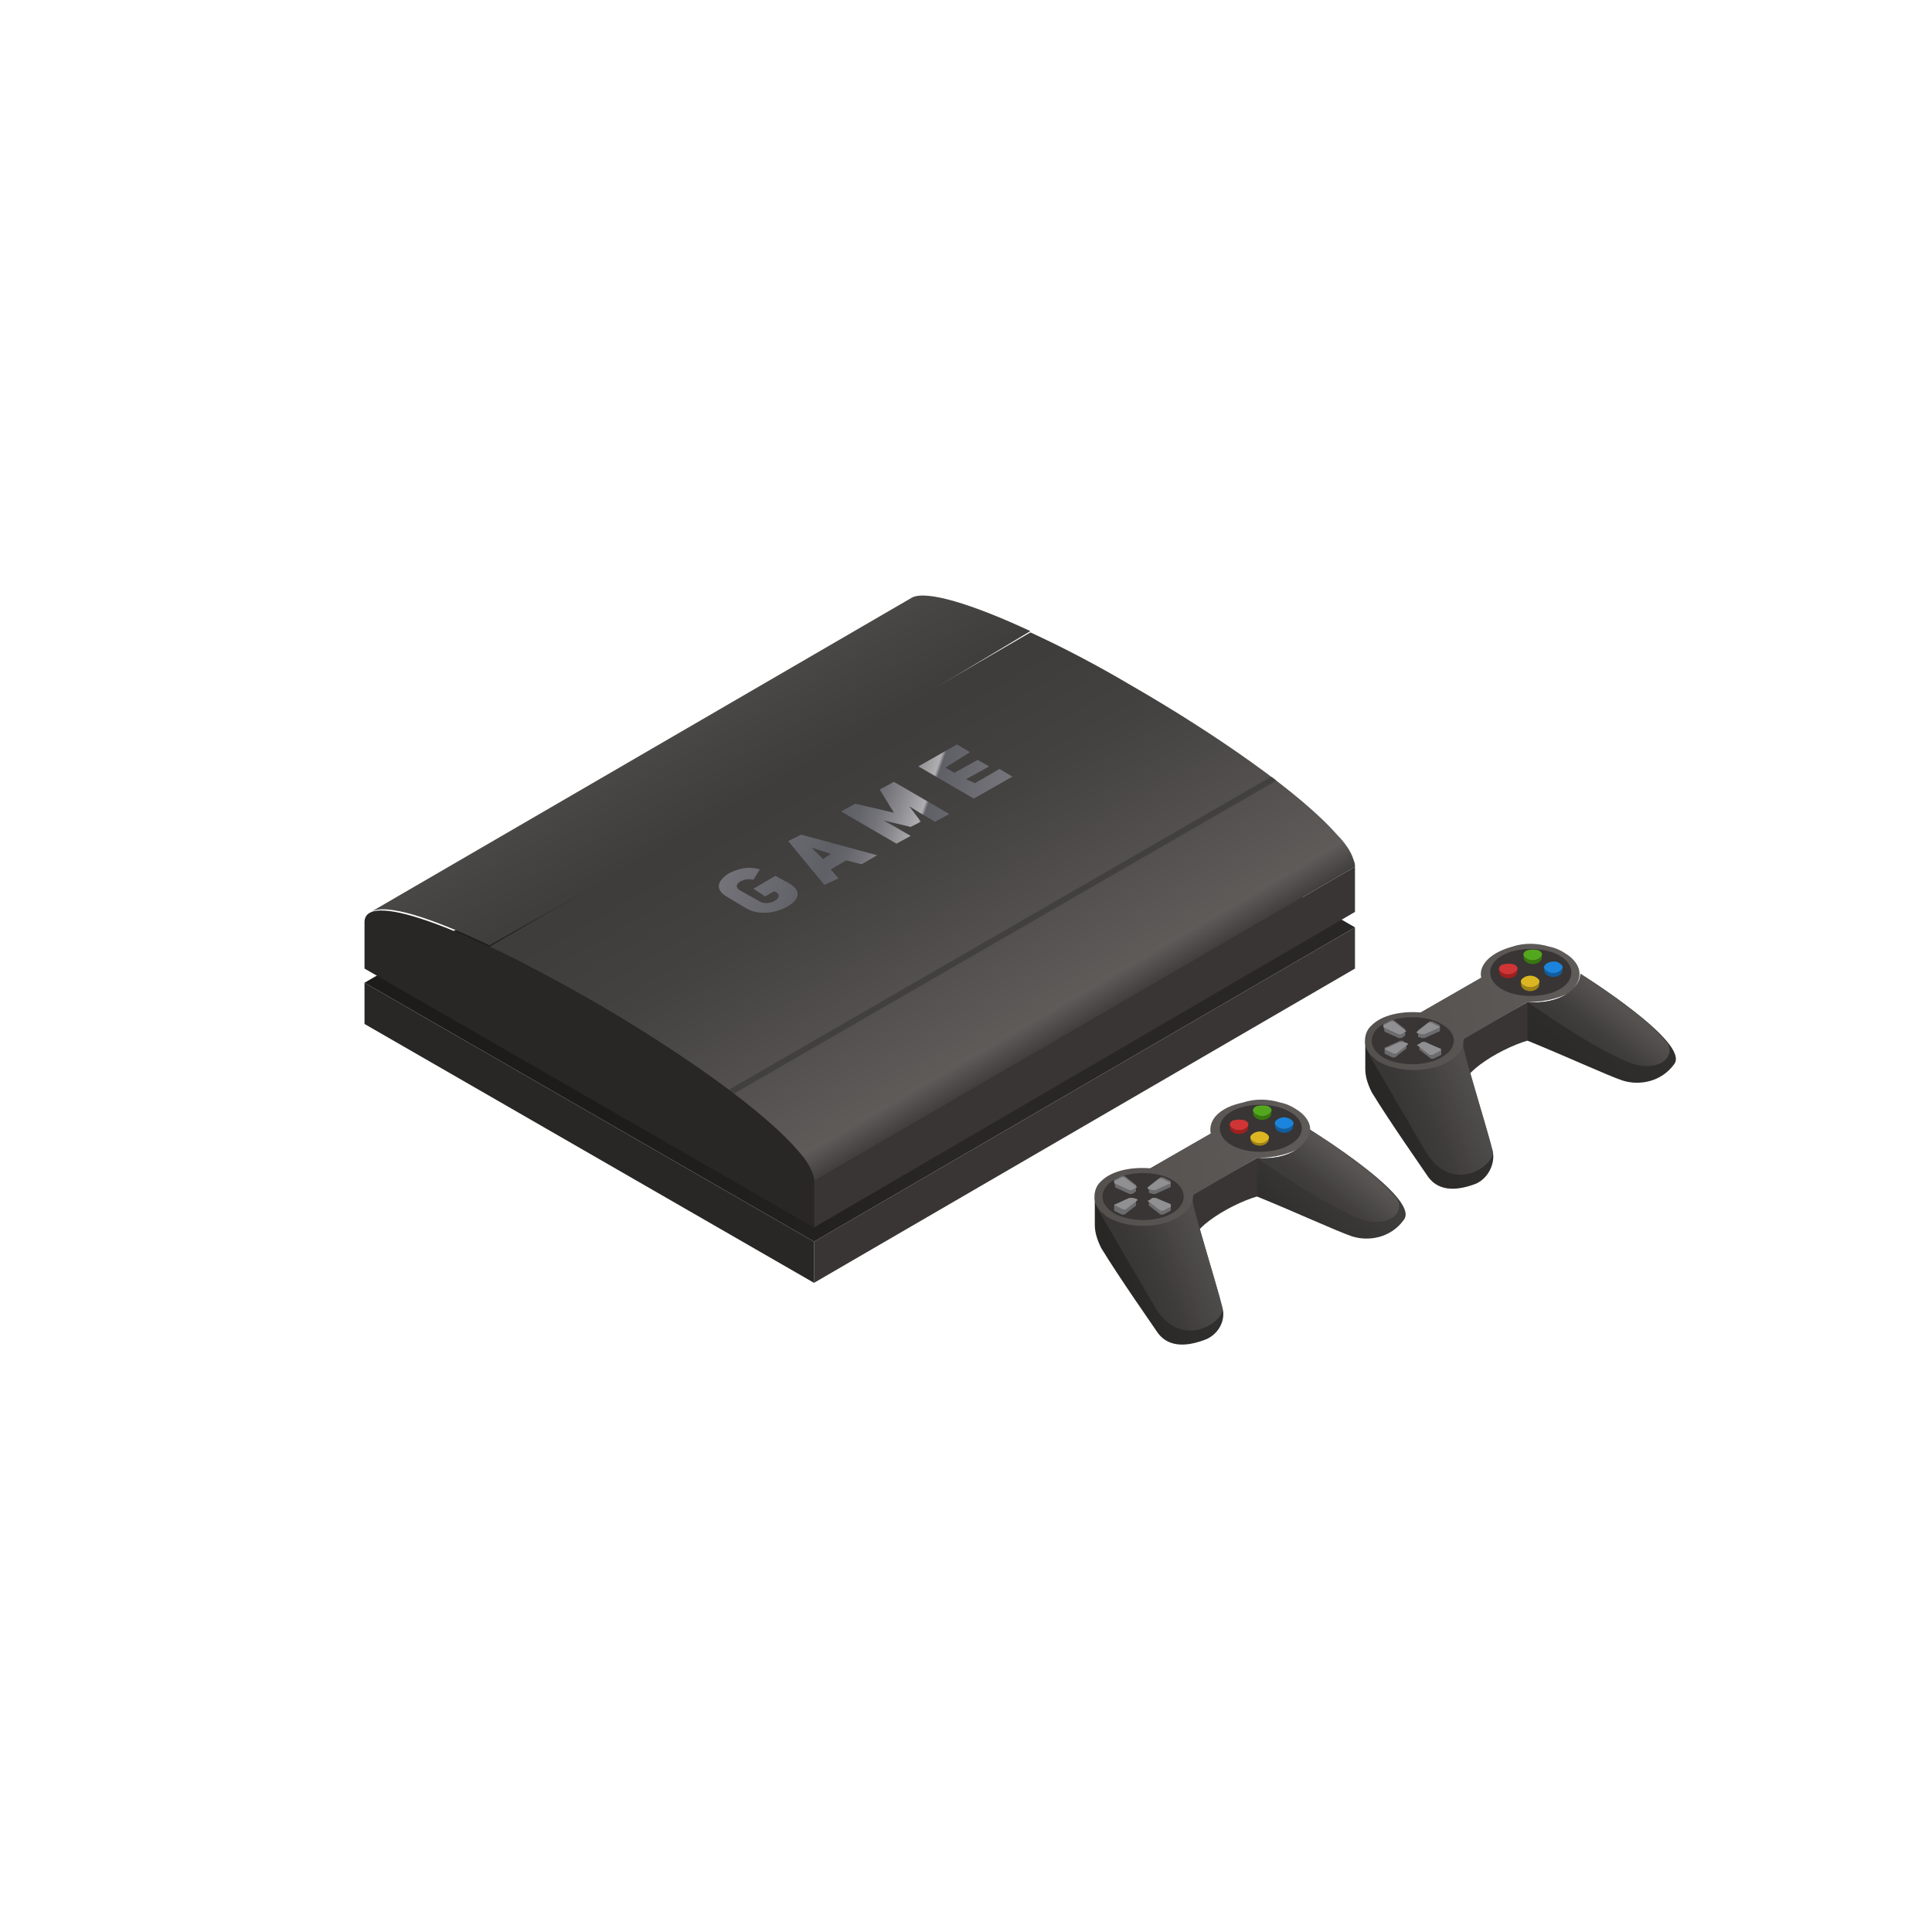 <?xml version="1.0" encoding="UTF-8"?> <svg xmlns="http://www.w3.org/2000/svg" xmlns:xlink="http://www.w3.org/1999/xlink" version="1.1" id="Layer_1" x="0px" y="0px" viewBox="0 0 150 150" style="enable-background:new 0 0 150 150;" xml:space="preserve"> <style type="text/css"> .st0{enable-background:new ;} .st1{fill:#383534;} .st2{fill:url(#SVGID_1_);} .st3{fill:#282726;} .st4{fill:url(#SVGID_00000087376987151374349560000013676392118155754426_);} .st5{fill:url(#SVGID_00000141442329985773793700000013548973574907302800_);} .st6{fill:url(#SVGID_00000181085139626617472690000012097858169648597656_);} .st7{opacity:0.4;} .st8{fill:url(#SVGID_00000021112246472897947840000011787106942313478274_);} .st9{opacity:0.7;fill:url(#SVGID_00000081619031655111345870000015316899365706081422_);} .st10{fill:url(#SVGID_00000001650469340361789450000009483207839515814026_);} .st11{fill:url(#SVGID_00000062187207048662297500000010348215575542708098_);} .st12{opacity:0.8;fill:url(#SVGID_00000053529688231079115030000006833737775350335655_);} .st13{fill:#6C6C6F;} .st14{fill:#A01F1F;} .st15{fill:#CF3535;} .st16{fill:#38780F;} .st17{fill:#53A71F;} .st18{fill:#9E8216;} .st19{fill:#DCB622;} .st20{fill:#115D9E;} .st21{fill:#1B84DC;} .st22{fill:#909093;} .st23{fill:url(#SVGID_00000068666135490025527240000011346906922984864390_);} .st24{opacity:0.7;fill:url(#SVGID_00000011724985535195807800000001800410906744215198_);} .st25{fill:url(#SVGID_00000174582380452572699630000004331327537753739699_);} .st26{fill:url(#SVGID_00000101821715854367210050000012967246858444028815_);} .st27{opacity:0.8;fill:url(#SVGID_00000161599542834948161980000000674165632059069109_);} </style> <g id="_x37_"> <g> <g> <g class="st0"> <polygon class="st1" points="63.2,96.4 63.2,99.6 105.2,75.2 105.2,72 "></polygon> <linearGradient id="SVGID_1_" gradientUnits="userSpaceOnUse" x1="45.853" y1="74.135" x2="73.635" y2="74.135"> <stop offset="0" style="stop-color:#1D1C1B"></stop> <stop offset="0.637" style="stop-color:#222120"></stop> <stop offset="1" style="stop-color:#282726"></stop> </linearGradient> <polygon class="st2" points="70.4,51.9 28.3,76.3 63.2,96.4 105.2,72 "></polygon> <polygon class="st3" points="28.3,76.3 28.3,79.5 63.2,99.6 63.2,96.4 "></polygon> </g> </g> <g> <g class="st0"> <g> <linearGradient id="SVGID_00000019639044922950095470000001904015429629014192_" gradientUnits="userSpaceOnUse" x1="52.608" y1="56.926" x2="56.258" y2="63.248"> <stop offset="0" style="stop-color:#4A4846"></stop> <stop offset="0.196" style="stop-color:#474543"></stop> <stop offset="1" style="stop-color:#3F3D3C"></stop> </linearGradient> <path style="fill:url(#SVGID_00000019639044922950095470000001904015429629014192_);" d="M70.8,46.4l-42,24.4 c1.2-0.7,4.8,0.5,9.2,2.6l21.3-12L80,49C75.5,46.9,71.9,45.8,70.8,46.4z"></path> <polygon class="st1" points="63.2,91.7 105.2,67.3 105.2,70.8 63.2,95.3 "></polygon> </g> <linearGradient id="SVGID_00000113334082261389319890000011172094932770612376_" gradientUnits="userSpaceOnUse" x1="65.382" y1="59.434" x2="79.737" y2="84.178"> <stop offset="0" style="stop-color:#3F3D3C"></stop> <stop offset="0.273" style="stop-color:#444241"></stop> <stop offset="0.428" style="stop-color:#4A4846"></stop> <stop offset="0.861" style="stop-color:#5E5B59"></stop> <stop offset="0.941" style="stop-color:#3F3D3C"></stop> </linearGradient> <path style="fill:url(#SVGID_00000113334082261389319890000011172094932770612376_);" d="M105.2,67.2c0-0.2-0.1-0.4-0.2-0.7 c-0.2-0.5-0.6-1.1-1.2-1.7c-2.8-3.2-9.4-7.8-16-11.6c-2.7-1.6-5.4-3-7.8-4.1l-42,24.4c2.4,1.1,5.1,2.6,7.8,4.1 c6.6,3.8,13.2,8.4,16,11.6c0.6,0.6,1,1.2,1.2,1.7c0.1,0.3,0.2,0.5,0.2,0.7c0,0,0,0.1,0,0.1l42-24.4 C105.2,67.2,105.2,67.2,105.2,67.2z"></path> <g> <path class="st3" d="M45.8,77.6c8.7,5,17.4,11.4,17.4,14.1l0,3.6L28.3,75.2l0-3.6C28.3,68.9,37.1,72.6,45.8,77.6z"></path> </g> </g> </g> <linearGradient id="SVGID_00000088840692056328581840000003053053885817247119_" gradientUnits="userSpaceOnUse" x1="56.887" y1="61.079" x2="75.342" y2="67.472"> <stop offset="0" style="stop-color:#77777D"></stop> <stop offset="0.452" style="stop-color:#5F5F66"></stop> <stop offset="0.511" style="stop-color:#64646B"></stop> <stop offset="0.581" style="stop-color:#737379"></stop> <stop offset="0.657" style="stop-color:#8B8B90"></stop> <stop offset="0.738" style="stop-color:#ADADB0"></stop> <stop offset="0.743" style="stop-color:#AFAFB2"></stop> <stop offset="0.757" style="stop-color:#5F5F66"></stop> <stop offset="1" style="stop-color:#737379"></stop> </linearGradient> <path style="fill:url(#SVGID_00000088840692056328581840000003053053885817247119_);" d="M58.5,69l1.7-1l1.1,0.6 c1,0.6,0.7,1.3-0.2,1.8c-0.9,0.5-2.2,0.7-3.2,0.1l-1.5-0.9c-1-0.6-0.6-1.3,0.2-1.8c0.6-0.3,1.4-0.6,2.4-0.3l-0.5,0.8 c-0.8-0.2-1.7,0.4-1.1,0.8L59,70c0.7,0.4,1.9-0.3,1.3-0.7l-0.2-0.1l-0.7,0.4L58.5,69z M62.2,64.8l5.9,1.6l-1.2,0.7l-1.2-0.3 l-1.2,0.7l0.6,0.7L64,68.7l-2.8-3.4L62.2,64.8z M64.5,66.3L63,65.8l0,0l0.9,0.9L64.5,66.3z M69.4,63.1l-3-0.7L65.3,63l4.3,2.5 l1.1-0.6l-1.2-0.7l-0.9-0.5l0,0l2.1,0.5l0.8-0.4l-0.9-1.2l0,0l0.8,0.5l1.2,0.7l1.1-0.6l-4.3-2.5l-1.1,0.6L69.4,63.1z M75.3,58.4 l-1-0.6l-3,1.7l4.3,2.5l3-1.7l-1-0.6l-1.9,1.1L75,60.5l1.8-1l-0.9-0.5l-1.8,1l-0.7-0.4L75.3,58.4z"></path> <g class="st7"> <path class="st3" d="M99.1,60.6c-0.1-0.1-0.2-0.2-0.4-0.3L56.6,84.6c0.1,0.1,0.2,0.2,0.4,0.3L99.1,60.6z"></path> </g> </g> <g> <g class="st0"> <g> <path class="st1" d="M118.6,77.8l2,2.9c-1.3-0.7-5.5,1.4-6.6,2.8c-0.6-0.9-0.4-2.9-0.4-2.9L118.6,77.8z"></path> </g> <linearGradient id="SVGID_00000135657072300855010790000001708255895935532165_" gradientUnits="userSpaceOnUse" x1="107.054" y1="87.058" x2="114.376" y2="85.5"> <stop offset="1.888340e-02" style="stop-color:#282726"></stop> <stop offset="1" style="stop-color:#302F2E"></stop> </linearGradient> <path style="fill:url(#SVGID_00000135657072300855010790000001708255895935532165_);" d="M115.9,89.4c-0.5-2-2.3-7.7-2.3-8.3 l0-0.2l-7.6,0l0,2.1c0,0.6,0.2,1.2,0.5,1.8c1.4,2.3,4,6,4.4,6.6c0.9,1.2,2.4,1,3.7,0.5C115.5,91.5,116.1,90.4,115.9,89.4z"></path> <linearGradient id="SVGID_00000126297336503884065060000001642356637928493740_" gradientUnits="userSpaceOnUse" x1="109.253" y1="86.89" x2="114.428" y2="84.749"> <stop offset="0" style="stop-color:#3F3D3C"></stop> <stop offset="0.273" style="stop-color:#444241"></stop> <stop offset="0.428" style="stop-color:#4A4846"></stop> <stop offset="1" style="stop-color:#5E5B59"></stop> </linearGradient> <path style="opacity:0.7;fill:url(#SVGID_00000126297336503884065060000001642356637928493740_);" d="M115.9,89.4 c-0.5-2-2.3-7.7-2.3-8.3l0-0.2c0,0-7.1,0.9-7.3,1c0.9,1.5,3.9,6.7,4.5,7.7C112.9,92.8,116.1,90.4,115.9,89.4z"></path> <linearGradient id="SVGID_00000021832370984733123580000003085826580890049698_" gradientUnits="userSpaceOnUse" x1="103.571" y1="80.085" x2="123.279" y2="76.623"> <stop offset="0" style="stop-color:#524F4D"></stop> <stop offset="1" style="stop-color:#5E5B59"></stop> </linearGradient> <path style="fill:url(#SVGID_00000021832370984733123580000003085826580890049698_);" d="M121.5,74c-0.3-0.2-0.7-0.4-1.2-0.5 c-1-0.3-2-0.3-2.9,0c-1.8,0.5-2.6,1.5-2.4,2.4l0,0l-4.7,2.7l-0.1,0c-1.4-0.1-2.9,0.2-3.7,1c-0.7,0.6-0.7,1.8,0,2.4 c0.2,0.1,0.3,0.3,0.5,0.4c1.5,0.9,4,0.9,5.5,0c0.8-0.5,1.2-1.1,1.1-1.7l5-2.9c1.1,0,2.1-0.2,3-0.6C123,76.3,123,74.9,121.5,74z"></path> </g> <linearGradient id="SVGID_00000181047000068475501920000012933039878510605488_" gradientUnits="userSpaceOnUse" x1="119.379" y1="86.064" x2="125.342" y2="78.968"> <stop offset="1.888340e-02" style="stop-color:#282726"></stop> <stop offset="1" style="stop-color:#302F2E"></stop> </linearGradient> <path style="fill:url(#SVGID_00000181047000068475501920000012933039878510605488_);" d="M122.7,75.6c0,0.6-0.4,1.1-1.1,1.6 c-0.8,0.5-1.9,0.7-3,0.6l0,3c0,0,0,0,0,0c3.2,1.3,6.2,2.7,7.4,3.1c1.3,0.4,3,0.1,4-1.3C131.2,80.9,122.7,75.6,122.7,75.6z"></path> <linearGradient id="SVGID_00000127723205689782094450000017675041799707092386_" gradientUnits="userSpaceOnUse" x1="123.286" y1="80.868" x2="125.561" y2="78.013"> <stop offset="0" style="stop-color:#3F3D3C"></stop> <stop offset="0.273" style="stop-color:#444241"></stop> <stop offset="0.428" style="stop-color:#4A4846"></stop> <stop offset="1" style="stop-color:#5E5B59"></stop> </linearGradient> <path style="opacity:0.8;fill:url(#SVGID_00000127723205689782094450000017675041799707092386_);" d="M122.7,75.6 c0,0.6-0.4,1.1-1.1,1.6c-0.8,0.5-1.9,0.7-3,0.6c0,0,5.5,3.9,8.2,4.8c0.6,0.2,1.2,0.2,1.7,0.1c1.2-0.3,1.4-1.3,0.8-1.9 C127.5,78.6,122.7,75.6,122.7,75.6z"></path> <path class="st1" d="M121.1,74.2c-1.2-0.7-3.3-0.7-4.5,0c-1.2,0.7-1.2,1.9,0,2.6c1.2,0.7,3.3,0.7,4.5,0 C122.3,76.1,122.3,74.9,121.1,74.2z"></path> <path class="st1" d="M111.9,79.5c-1.2-0.7-3.3-0.7-4.5,0c-1.2,0.7-1.2,1.9,0,2.6c1.2,0.7,3.3,0.7,4.5,0 C113.2,81.4,113.2,80.2,111.9,79.5z"></path> <g> <path class="st13" d="M110.4,80.6c0.1,0,0.1,0,0.2,0l1.1-0.5c0,0,0.1,0,0.1-0.1l0-0.3c0,0,0,0,0,0c0,0,0,0,0-0.1l-0.6-0.3 c-0.1,0-0.2,0-0.2,0l-0.9,0.7c0,0,0,0,0,0.1c0,0,0,0,0,0l0,0.3c0,0,0,0,0,0.1L110.4,80.6z"></path> <path class="st13" d="M111.9,81.5C111.9,81.4,111.8,81.4,111.9,81.5C111.8,81.4,111.8,81.4,111.9,81.5l-1.2-0.6 c-0.1,0-0.2,0-0.2,0l-0.3,0.2c-0.1,0-0.1,0.1,0,0.1c0,0,0,0,0-0.1l0,0.3c0,0,0,0,0,0.1l0.9,0.7c0,0,0,0,0,0c0.1,0,0.2,0,0.2,0 l0.6-0.3c0,0,0,0,0-0.1L111.9,81.5L111.9,81.5z"></path> <path class="st13" d="M107.5,80.1l1.1,0.5c0.1,0,0.2,0,0.2,0l0.3-0.2c0,0,0,0,0-0.1l0-0.3c0,0,0,0,0,0c0,0,0,0,0-0.1l-0.9-0.7 c0,0,0,0,0,0c-0.1,0-0.2,0-0.2,0l-0.6,0.3c0,0,0,0,0,0.1l0,0L107.5,80.1C107.5,80.1,107.5,80.1,107.5,80.1 C107.5,80.1,107.5,80.1,107.5,80.1z"></path> <path class="st13" d="M109.2,81l-0.3-0.2c-0.1,0-0.1,0-0.2,0l-1.1,0.5c-0.1,0-0.1,0.1-0.1,0.1l0,0.3c0,0,0,0,0,0.1l0.6,0.3 c0.1,0,0.2,0,0.2,0l0.9-0.7c0,0,0,0,0-0.1L109.2,81c0,0.1,0,0.1,0,0.1C109.2,81.1,109.2,81.1,109.2,81z"></path> </g> <g> <g class="st0"> <g class="st0"> <g class="st0"> <path class="st14" d="M117.8,75.2l0,0.3c0,0.1-0.1,0.2-0.2,0.3c-0.3,0.2-0.7,0.2-1,0c-0.1-0.1-0.2-0.2-0.2-0.3l0-0.3 c0,0.1,0.1,0.2,0.2,0.3c0.3,0.2,0.7,0.2,1,0C117.8,75.4,117.8,75.3,117.8,75.2L117.8,75.2z"></path> </g> </g> <g> <path class="st15" d="M117.6,74.9c0.3,0.2,0.3,0.4,0,0.6c-0.3,0.2-0.7,0.2-1,0c-0.3-0.2-0.3-0.4,0-0.6 C116.9,74.8,117.4,74.8,117.6,74.9z"></path> </g> </g> </g> <g> <g class="st0"> <g class="st0"> <g class="st0"> <path class="st16" d="M119.7,74.1l0,0.3c0,0.1-0.1,0.2-0.2,0.3c-0.3,0.2-0.7,0.2-1,0c-0.1-0.1-0.2-0.2-0.2-0.3l0-0.3 c0,0.1,0.1,0.2,0.2,0.3c0.3,0.2,0.7,0.2,1,0C119.6,74.3,119.7,74.2,119.7,74.1L119.7,74.1z"></path> </g> </g> <g> <path class="st17" d="M119.5,73.8c0.3,0.2,0.3,0.4,0,0.6c-0.3,0.2-0.7,0.2-1,0c-0.3-0.2-0.3-0.4,0-0.6 C118.8,73.7,119.2,73.7,119.5,73.8z"></path> </g> </g> </g> <g> <g class="st0"> <g class="st0"> <g class="st0"> <path class="st18" d="M119.5,76.2l0,0.3c0,0.1-0.1,0.2-0.2,0.3c-0.3,0.2-0.7,0.2-1,0c-0.1-0.1-0.2-0.2-0.2-0.3l0-0.3 c0,0.1,0.1,0.2,0.2,0.3c0.3,0.2,0.7,0.2,1,0C119.4,76.4,119.5,76.3,119.5,76.2L119.5,76.2z"></path> </g> </g> <g> <path class="st19" d="M119.3,75.9c0.3,0.2,0.3,0.4,0,0.6c-0.3,0.2-0.7,0.2-1,0c-0.3-0.2-0.3-0.4,0-0.6 C118.6,75.7,119,75.7,119.3,75.9z"></path> </g> </g> </g> <g> <g class="st0"> <g class="st0"> <g class="st0"> <path class="st20" d="M121.3,75.1l0,0.3c0,0.1-0.1,0.2-0.2,0.3c-0.3,0.2-0.7,0.2-1,0c-0.1-0.1-0.2-0.2-0.2-0.3l0-0.3 c0,0.1,0.1,0.2,0.2,0.3c0.3,0.2,0.7,0.2,1,0C121.3,75.3,121.3,75.2,121.3,75.1L121.3,75.1z"></path> </g> </g> <g> <path class="st21" d="M121.1,74.8c0.3,0.2,0.3,0.4,0,0.6c-0.3,0.2-0.7,0.2-1,0c-0.3-0.2-0.3-0.4,0-0.6 C120.4,74.6,120.9,74.6,121.1,74.8z"></path> </g> </g> </g> <g> <path class="st22" d="M110.4,80.3c0.1,0,0.1,0,0.2,0l1.1-0.5c0.1,0,0.1-0.1,0-0.1l-0.6-0.3c-0.1,0-0.2,0-0.2,0l-0.9,0.7 c0,0,0,0.1,0,0.1L110.4,80.3z"></path> <path class="st22" d="M111.8,81.4C111.8,81.4,111.8,81.4,111.8,81.4l-1.2-0.5c-0.1,0-0.2,0-0.2,0l-0.3,0.2c-0.1,0-0.1,0.1,0,0.1 l0.9,0.7c0,0,0,0,0,0c0.1,0,0.2,0,0.2,0l0.6-0.3C111.9,81.5,111.9,81.4,111.8,81.4z"></path> <path class="st22" d="M107.5,79.8l1.1,0.5c0.1,0,0.2,0,0.2,0l0.3-0.2c0.1,0,0.1-0.1,0-0.1l-0.9-0.7c0,0,0,0,0,0 c-0.1,0-0.2,0-0.2,0l-0.6,0.3C107.4,79.7,107.4,79.8,107.5,79.8C107.5,79.8,107.5,79.8,107.5,79.8z"></path> <path class="st22" d="M108.9,80.9c-0.1,0-0.1,0-0.2,0l-1.1,0.5c-0.1,0-0.1,0.1,0,0.1l0.6,0.3c0.1,0,0.2,0,0.2,0l0.9-0.7 c0,0,0-0.1,0-0.1L108.9,80.9z"></path> </g> </g> <g> <g class="st0"> <g> <path class="st1" d="M97.6,89.9l2,2.9c-1.3-0.7-5.5,1.4-6.6,2.8c-0.6-0.9-0.4-2.9-0.4-2.9L97.6,89.9z"></path> </g> <linearGradient id="SVGID_00000082354933489452466390000009180937913426176415_" gradientUnits="userSpaceOnUse" x1="86.109" y1="99.15" x2="93.431" y2="97.593"> <stop offset="1.888340e-02" style="stop-color:#282726"></stop> <stop offset="1" style="stop-color:#302F2E"></stop> </linearGradient> <path style="fill:url(#SVGID_00000082354933489452466390000009180937913426176415_);" d="M94.9,101.5c-0.5-2-2.3-7.7-2.3-8.3 l0-0.2l-7.6,0l0,2.1c0,0.6,0.2,1.2,0.5,1.8c1.4,2.3,4,6,4.4,6.6c0.9,1.2,2.4,1,3.7,0.5C94.6,103.6,95.2,102.5,94.9,101.5z"></path> <linearGradient id="SVGID_00000032633787152312377210000008719310143524734109_" gradientUnits="userSpaceOnUse" x1="88.308" y1="98.983" x2="93.483" y2="96.841"> <stop offset="0" style="stop-color:#3F3D3C"></stop> <stop offset="0.273" style="stop-color:#444241"></stop> <stop offset="0.428" style="stop-color:#4A4846"></stop> <stop offset="1" style="stop-color:#5E5B59"></stop> </linearGradient> <path style="opacity:0.7;fill:url(#SVGID_00000032633787152312377210000008719310143524734109_);" d="M94.9,101.5 c-0.5-2-2.3-7.7-2.3-8.3l0-0.2c0,0-7.1,0.9-7.3,1c0.9,1.5,3.9,6.7,4.5,7.7C91.9,104.9,95.2,102.5,94.9,101.5z"></path> <linearGradient id="SVGID_00000120518362927994433610000013975446579741080212_" gradientUnits="userSpaceOnUse" x1="82.626" y1="92.177" x2="102.334" y2="88.715"> <stop offset="0" style="stop-color:#524F4D"></stop> <stop offset="1" style="stop-color:#5E5B59"></stop> </linearGradient> <path style="fill:url(#SVGID_00000120518362927994433610000013975446579741080212_);" d="M100.6,86.1c-0.3-0.2-0.7-0.4-1.2-0.5 c-1-0.3-2-0.3-2.9,0C94.6,86,93.8,87,94,88l0,0l-4.7,2.7l-0.1,0c-1.4-0.1-2.9,0.2-3.7,1c-0.7,0.6-0.7,1.8,0,2.4 c0.2,0.1,0.3,0.3,0.5,0.4c1.5,0.9,4,0.9,5.5,0c0.8-0.5,1.2-1.1,1.1-1.7l5-2.9c1.1,0,2.1-0.2,3-0.6 C102.1,88.4,102.1,87,100.6,86.1z"></path> </g> <linearGradient id="SVGID_00000001659952312743225310000007569781396898904454_" gradientUnits="userSpaceOnUse" x1="98.434" y1="98.156" x2="104.397" y2="91.061"> <stop offset="1.888340e-02" style="stop-color:#282726"></stop> <stop offset="1" style="stop-color:#3F3D3C"></stop> </linearGradient> <path style="fill:url(#SVGID_00000001659952312743225310000007569781396898904454_);" d="M101.7,87.7c0,0.6-0.4,1.1-1.1,1.6 c-0.8,0.5-1.9,0.7-3,0.6l0,3c0,0,0,0,0,0c3.2,1.3,6.2,2.7,7.4,3.1c1.3,0.4,3,0.1,4-1.3C110.3,93,101.7,87.7,101.7,87.7z"></path> <linearGradient id="SVGID_00000002354448303802407540000015654320625589490580_" gradientUnits="userSpaceOnUse" x1="102.341" y1="92.961" x2="104.616" y2="90.106"> <stop offset="0" style="stop-color:#3F3D3C"></stop> <stop offset="0.273" style="stop-color:#444241"></stop> <stop offset="0.428" style="stop-color:#4A4846"></stop> <stop offset="1" style="stop-color:#5E5B59"></stop> </linearGradient> <path style="opacity:0.8;fill:url(#SVGID_00000002354448303802407540000015654320625589490580_);" d="M101.7,87.7 c0,0.6-0.4,1.1-1.1,1.6c-0.8,0.5-1.9,0.7-3,0.6c0,0,5.5,3.9,8.2,4.8c0.6,0.2,1.2,0.2,1.7,0.1c1.2-0.3,1.4-1.3,0.8-1.9 C106.5,90.7,101.7,87.7,101.7,87.7z"></path> <path class="st1" d="M100.1,86.3c-1.2-0.7-3.3-0.7-4.5,0s-1.2,1.9,0,2.6c1.2,0.7,3.3,0.7,4.5,0C101.4,88.2,101.4,87,100.1,86.3z"></path> <path class="st1" d="M91,91.6c-1.2-0.7-3.3-0.7-4.5,0c-1.2,0.7-1.2,1.9,0,2.6c1.2,0.7,3.3,0.7,4.5,0C92.2,93.5,92.2,92.3,91,91.6z "></path> <g> <path class="st13" d="M89.5,92.7c0.1,0,0.1,0,0.2,0l1.1-0.5c0,0,0.1,0,0.1-0.1l0-0.3c0,0,0,0,0,0c0,0,0,0,0-0.1l-0.6-0.3 c-0.1,0-0.2,0-0.2,0l-0.9,0.7c0,0,0,0,0,0.1c0,0,0,0,0,0l0,0.3c0,0,0,0,0,0.1L89.5,92.7z"></path> <path class="st13" d="M90.9,93.5C90.9,93.5,90.9,93.5,90.9,93.5C90.9,93.5,90.9,93.5,90.9,93.5L89.7,93c-0.1,0-0.2,0-0.2,0 l-0.3,0.2c-0.1,0-0.1,0.1,0,0.1c0,0,0,0,0-0.1l0,0.3c0,0,0,0,0,0.1l0.9,0.7c0,0,0,0,0,0c0.1,0,0.2,0,0.2,0l0.6-0.3c0,0,0,0,0-0.1 L90.9,93.5L90.9,93.5z"></path> <path class="st13" d="M86.6,92.2l1.1,0.5c0.1,0,0.2,0,0.2,0l0.3-0.2c0,0,0,0,0-0.1l0-0.3c0,0,0,0,0,0c0,0,0,0,0-0.1l-0.9-0.7 c0,0,0,0,0,0c-0.1,0-0.2,0-0.2,0l-0.6,0.3c0,0,0,0,0,0.1c0,0,0,0,0,0L86.6,92.2C86.5,92.2,86.5,92.2,86.6,92.2 C86.6,92.2,86.6,92.2,86.6,92.2z"></path> <path class="st13" d="M88.2,93.1L87.9,93c-0.1,0-0.1,0-0.2,0l-1.1,0.5c-0.1,0-0.1,0.1-0.1,0.1l0,0.3c0,0,0,0,0,0.1l0.6,0.3 c0.1,0,0.2,0,0.2,0l0.9-0.7c0,0,0,0,0-0.1L88.2,93.1c0,0.1,0,0.1,0,0.1C88.3,93.2,88.3,93.2,88.2,93.1z"></path> </g> <g> <g class="st0"> <g class="st0"> <g class="st0"> <path class="st14" d="M96.9,87.3l0,0.3c0,0.1-0.1,0.2-0.2,0.3c-0.3,0.2-0.7,0.2-1,0c-0.1-0.1-0.2-0.2-0.2-0.3l0-0.3 c0,0.1,0.1,0.2,0.2,0.3c0.3,0.2,0.7,0.2,1,0C96.8,87.5,96.9,87.4,96.9,87.3L96.9,87.3z"></path> </g> </g> <g> <path class="st15" d="M96.7,87c0.3,0.2,0.3,0.4,0,0.6c-0.3,0.2-0.7,0.2-1,0c-0.3-0.2-0.3-0.4,0-0.6C96,86.9,96.4,86.9,96.7,87z "></path> </g> </g> </g> <g> <g class="st0"> <g class="st0"> <g class="st0"> <path class="st16" d="M98.7,86.2l0,0.3c0,0.1-0.1,0.2-0.2,0.3c-0.3,0.2-0.7,0.2-1,0c-0.1-0.1-0.2-0.2-0.2-0.3l0-0.3 c0,0.1,0.1,0.2,0.2,0.3c0.3,0.2,0.7,0.2,1,0C98.7,86.4,98.7,86.3,98.7,86.2L98.7,86.2z"></path> </g> </g> <g> <path class="st17" d="M98.5,85.9c0.3,0.2,0.3,0.4,0,0.6c-0.3,0.2-0.7,0.2-1,0c-0.3-0.2-0.3-0.4,0-0.6 C97.8,85.8,98.3,85.8,98.5,85.9z"></path> </g> </g> </g> <g> <g class="st0"> <g class="st0"> <g class="st0"> <path class="st18" d="M98.5,88.2l0,0.3c0,0.1-0.1,0.2-0.2,0.3c-0.3,0.2-0.7,0.2-1,0c-0.1-0.1-0.2-0.2-0.2-0.3l0-0.3 c0,0.1,0.1,0.2,0.2,0.3c0.3,0.2,0.7,0.2,1,0C98.5,88.4,98.5,88.3,98.5,88.2L98.5,88.2z"></path> </g> </g> <g> <path class="st19" d="M98.3,88c0.3,0.2,0.3,0.4,0,0.6c-0.3,0.2-0.7,0.2-1,0c-0.3-0.2-0.3-0.4,0-0.6C97.6,87.8,98,87.8,98.3,88z "></path> </g> </g> </g> <g> <g class="st0"> <g class="st0"> <g class="st0"> <path class="st20" d="M100.4,87.2l0,0.3c0,0.1-0.1,0.2-0.2,0.3c-0.3,0.2-0.7,0.2-1,0c-0.1-0.1-0.2-0.2-0.2-0.3l0-0.3 c0,0.1,0.1,0.2,0.2,0.3c0.3,0.2,0.7,0.2,1,0C100.3,87.4,100.4,87.3,100.4,87.2L100.4,87.2z"></path> </g> </g> <g> <path class="st21" d="M100.2,86.9c0.3,0.2,0.3,0.4,0,0.6c-0.3,0.2-0.7,0.2-1,0c-0.3-0.2-0.3-0.4,0-0.6 C99.5,86.7,99.9,86.7,100.2,86.9z"></path> </g> </g> </g> <g> <path class="st22" d="M89.5,92.4c0.1,0,0.1,0,0.2,0l1.1-0.5c0.1,0,0.1-0.1,0-0.1l-0.6-0.3c-0.1,0-0.2,0-0.2,0l-0.9,0.7 c0,0,0,0.1,0,0.1L89.5,92.4z"></path> <path class="st22" d="M90.9,93.5C90.9,93.5,90.9,93.5,90.9,93.5L89.7,93c-0.1,0-0.2,0-0.2,0l-0.3,0.2c-0.1,0-0.1,0.1,0,0.1 l0.9,0.7c0,0,0,0,0,0c0.1,0,0.2,0,0.2,0l0.6-0.3C90.9,93.6,90.9,93.5,90.9,93.5z"></path> <path class="st22" d="M86.6,91.9l1.1,0.5c0.1,0,0.2,0,0.2,0l0.3-0.2c0.1,0,0.1-0.1,0-0.1l-0.9-0.7c0,0,0,0,0,0 c-0.1,0-0.2,0-0.2,0l-0.6,0.3C86.5,91.8,86.5,91.9,86.6,91.9C86.6,91.9,86.6,91.9,86.6,91.9z"></path> <path class="st22" d="M87.9,93c-0.1,0-0.1,0-0.2,0l-1.1,0.5c-0.1,0-0.1,0.1,0,0.1l0.6,0.3c0.1,0,0.2,0,0.2,0l0.9-0.7 c0,0,0-0.1,0-0.1L87.9,93z"></path> </g> </g> </g> </svg> 